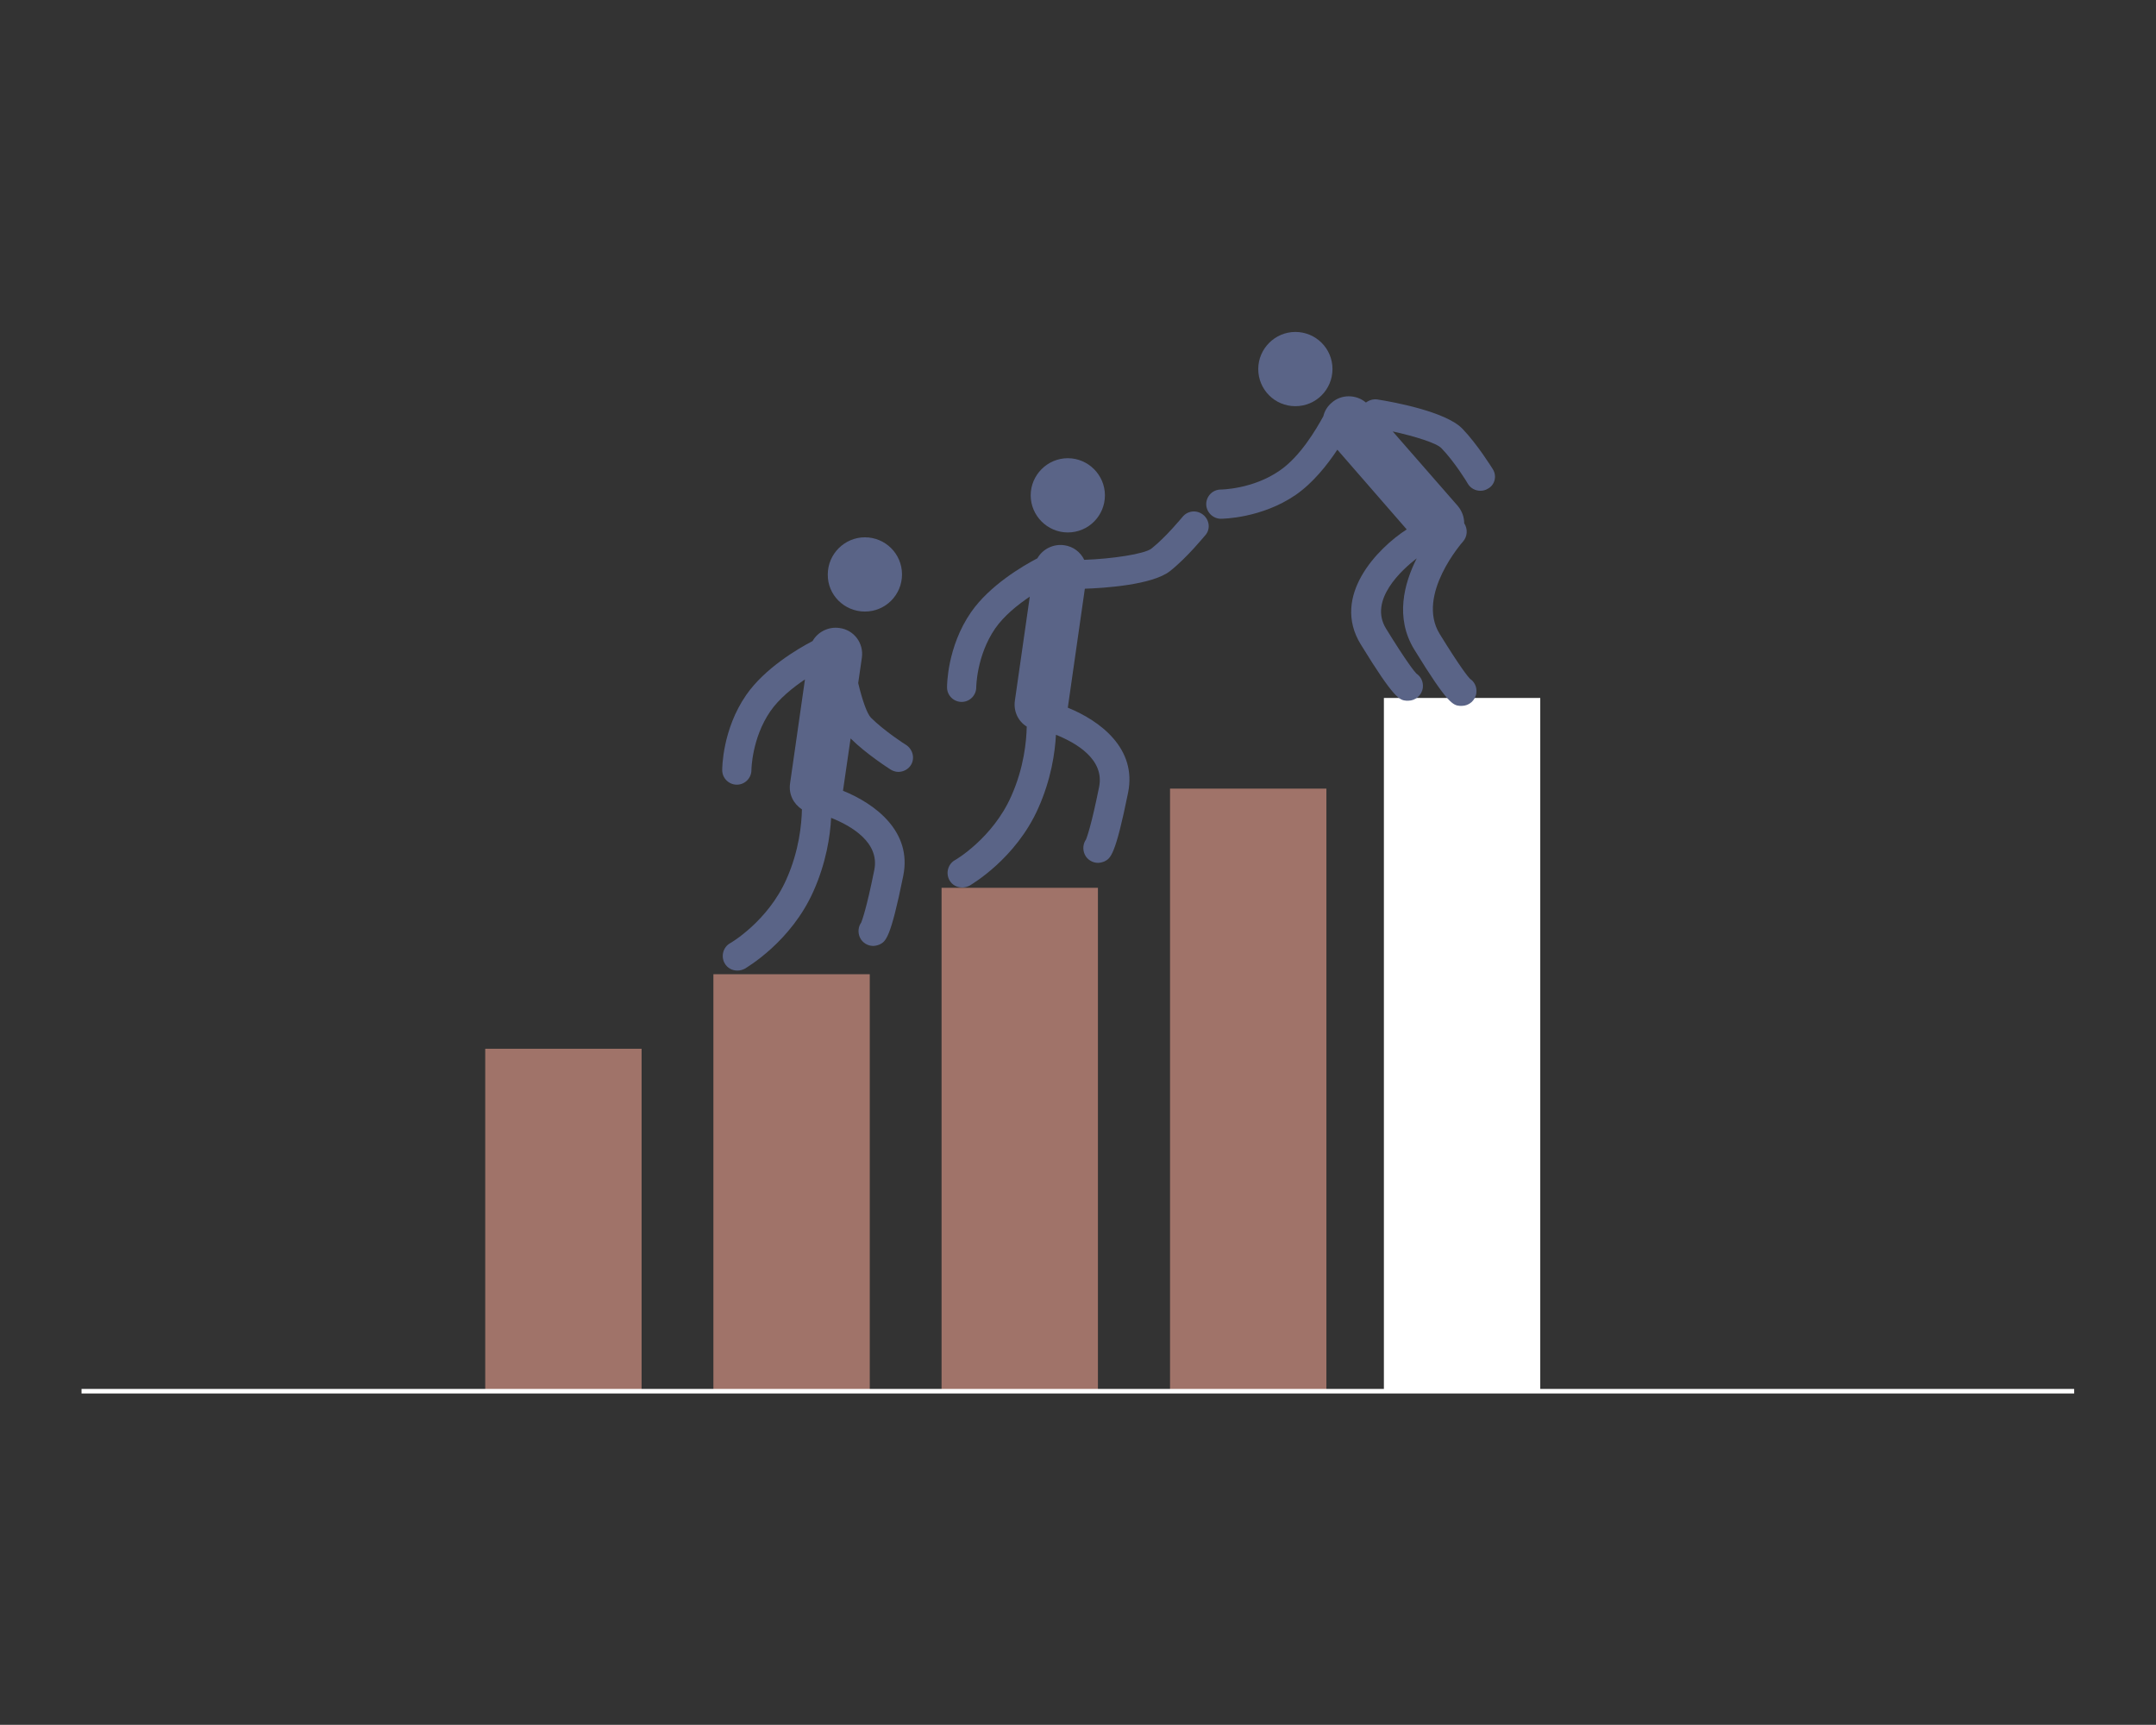 <?xml version="1.0" encoding="utf-8"?>
<!-- Generator: Adobe Illustrator 27.0.1, SVG Export Plug-In . SVG Version: 6.00 Build 0)  -->
<svg version="1.1" id="Calque_1" xmlns="http://www.w3.org/2000/svg" xmlns:xlink="http://www.w3.org/1999/xlink" x="0px" y="0px"
	 viewBox="0 0 708.7 566.9" style="enable-background:new 0 0 708.7 566.9;" xml:space="preserve">
<rect x="0" y="0" width="708.7" height="566.9" fill="#333333" stroke="none"/>
<style type="text/css">
	.st0{fill:#A07369;}
	.st1{fill:#FFFFFF;}
	.st2{fill:#5A6487;}
</style>
<g>
	<g>
		<rect x="159.5" y="344.7" class="st0" width="51.4" height="112.2"/>
	</g>
	<g>
		<rect x="234.5" y="320.2" class="st0" width="51.4" height="136.7"/>
	</g>
	<g>
		<rect x="309.5" y="291.8" class="st0" width="51.4" height="165.1"/>
	</g>
	<g>
		<rect x="384.6" y="259.2" class="st0" width="51.4" height="197.7"/>
	</g>
	<g>
		<g>
			<rect x="26.8" y="456.5" class="st1" width="655" height="1.5"/>
		</g>
	</g>
	<g>
		<rect x="454.9" y="229.4" class="st1" width="51.4" height="227.5"/>
	</g>
	<g>
		<path class="st2" d="M297.8,244.8c-0.1,0-7.2-4.6-11.5-8.9c-1.3-1.3-2.9-5.9-4.2-11.4l1.2-8.3c0.7-4.8-2.6-9.2-7.4-9.8
			c-3.6-0.5-7.1,1.3-8.8,4.3c-4.8,2.5-15.7,8.9-21.8,17.7c-7.9,11.4-7.9,24.2-7.9,24.7c0,2.7,2.2,4.8,4.8,4.8l0,0
			c2.7,0,4.8-2.2,4.8-4.8c0-0.1,0.1-10.4,6.2-19.3c2.9-4.2,7.4-7.8,11.4-10.5l-4.9,34.2c-0.5,3.5,1.1,6.7,3.9,8.5
			c-0.1,4.8-0.9,13.6-5.1,23c-6.1,13.8-18.4,21-18.5,21c-2.3,1.3-3.1,4.3-1.8,6.6c0.9,1.6,2.5,2.4,4.2,2.4c0.8,0,1.6-0.2,2.4-0.6
			c0.6-0.4,15.2-8.8,22.6-25.5c4.2-9.4,5.5-18.2,5.8-24.1c6.5,2.6,16,8,14.2,17.1c-2.6,12.9-4,16.5-4.3,17.3c-1,1.4-1.2,3.3-0.4,5
			c0.8,1.7,2.6,2.7,4.3,2.7c0.7,0,1.5-0.2,2.2-0.5c1.9-1,3.5-1.7,7.7-22.5c3-14.6-9.2-23.7-19.8-28l2.5-17.2
			c5.1,5.1,12.8,10,13.1,10.2c0.8,0.5,1.7,0.8,2.6,0.8c1.6,0,3.2-0.8,4.1-2.2C300.8,249.3,300.1,246.3,297.8,244.8z"/>
		<path class="st2" d="M284.3,201c6.8,0,12.2-5.5,12.2-12.2c0-6.8-5.5-12.2-12.2-12.2s-12.2,5.5-12.2,12.2
			C272,195.5,277.5,201,284.3,201z"/>
		<path class="st2" d="M395.5,169.2c-2.1-1.7-5.1-1.4-6.8,0.7c-0.1,0.1-5.4,6.6-10.2,10.4c-2.3,1.8-13.1,3.4-22.1,3.7
			c-1.2-2.5-3.6-4.4-6.6-4.8c-3.6-0.5-7.1,1.3-8.8,4.3c-4.8,2.5-15.7,8.9-21.8,17.7c-7.9,11.4-7.9,24.2-7.9,24.7
			c0,2.7,2.2,4.8,4.8,4.8l0,0c2.7,0,4.8-2.2,4.8-4.8c0-0.1,0.1-10.4,6.2-19.3c2.9-4.2,7.4-7.8,11.4-10.5l-4.9,34.2
			c-0.5,3.5,1.1,6.8,3.9,8.5c-0.1,4.8-0.9,13.5-5.1,22.9c-6.1,13.8-18.4,21-18.5,21c-2.3,1.3-3.1,4.3-1.8,6.6
			c0.9,1.6,2.5,2.4,4.2,2.4c0.8,0,1.6-0.2,2.4-0.6c0.6-0.4,15.2-8.8,22.6-25.5c4.2-9.4,5.5-18.2,5.8-24.1c6.5,2.6,16,8,14.2,17.1
			c-2.6,12.9-4,16.5-4.3,17.3c-1,1.4-1.2,3.3-0.4,5c0.8,1.7,2.6,2.7,4.3,2.7c0.7,0,1.5-0.2,2.2-0.5c1.9-1,3.5-1.7,7.7-22.5
			c3-14.6-9.2-23.7-19.8-28l5.6-39.1c6.1-0.2,22.2-1.2,28-5.8c5.7-4.5,11.4-11.6,11.7-11.9C397.9,173.9,397.6,170.9,395.5,169.2z"/>
		<path class="st2" d="M351,175c6.8,0,12.2-5.5,12.2-12.2s-5.5-12.2-12.2-12.2s-12.2,5.5-12.2,12.2S344.3,175,351,175z"/>
		<path class="st2" d="M490.7,154.2c-0.2-0.3-5-8.1-10-13.3c-5.4-5.6-22.7-8.8-27.9-9.6c-1.4-0.2-2.7,0.2-3.8,1
			c-3.2-2.7-8.1-2.8-11.3,0.1c-1.4,1.2-2.3,2.7-2.7,4.4c-2.3,4.2-7.6,13.3-14.4,17.9c-8.8,6.1-19.2,6.2-19.3,6.2
			c-2.7,0-4.8,2.2-4.8,4.8s2.2,4.8,4.8,4.8c0.5,0,13.4-0.1,24.7-7.9c5.6-3.9,10.3-9.8,13.6-14.8l22.8,26.2
			c-9.6,6.2-24.9,21.9-15.1,37.8c11.1,18.1,12.8,18.3,15,18.5c0.2,0,0.4,0,0.6,0c2.4,0,4.5-1.8,4.8-4.3c0.2-1.9-0.6-3.6-2.1-4.6
			c-0.6-0.6-3.1-3.6-10-14.8c-5.8-9.4,5.3-19.4,10.1-23.1c-4.2,8.3-7.2,19.6-0.8,30c11.1,18.1,12.8,18.3,15,18.5c0.2,0,0.4,0,0.6,0
			c2.4,0,4.5-1.8,4.8-4.3c0.2-1.9-0.6-3.6-2.1-4.6c-0.6-0.6-3.1-3.6-10-14.8c-7.8-12.8,7.6-30.2,7.7-30.3c1.5-1.7,1.6-4.2,0.4-6
			c0-2-0.7-4-2.1-5.7l-21.4-24.5c7.3,1.6,14.4,3.8,16,5.5c4.3,4.4,8.7,11.6,8.7,11.7c0.9,1.5,2.5,2.3,4.1,2.3c0.9,0,1.7-0.2,2.5-0.7
			C491.4,159.4,492.1,156.4,490.7,154.2z"/>
		<path class="st2" d="M425.8,133.5c6.8,0,12.2-5.5,12.2-12.2c0-6.8-5.5-12.2-12.2-12.2s-12.2,5.5-12.2,12.2S419,133.5,425.8,133.5z
			"/>
	</g>
</g>
</svg>
